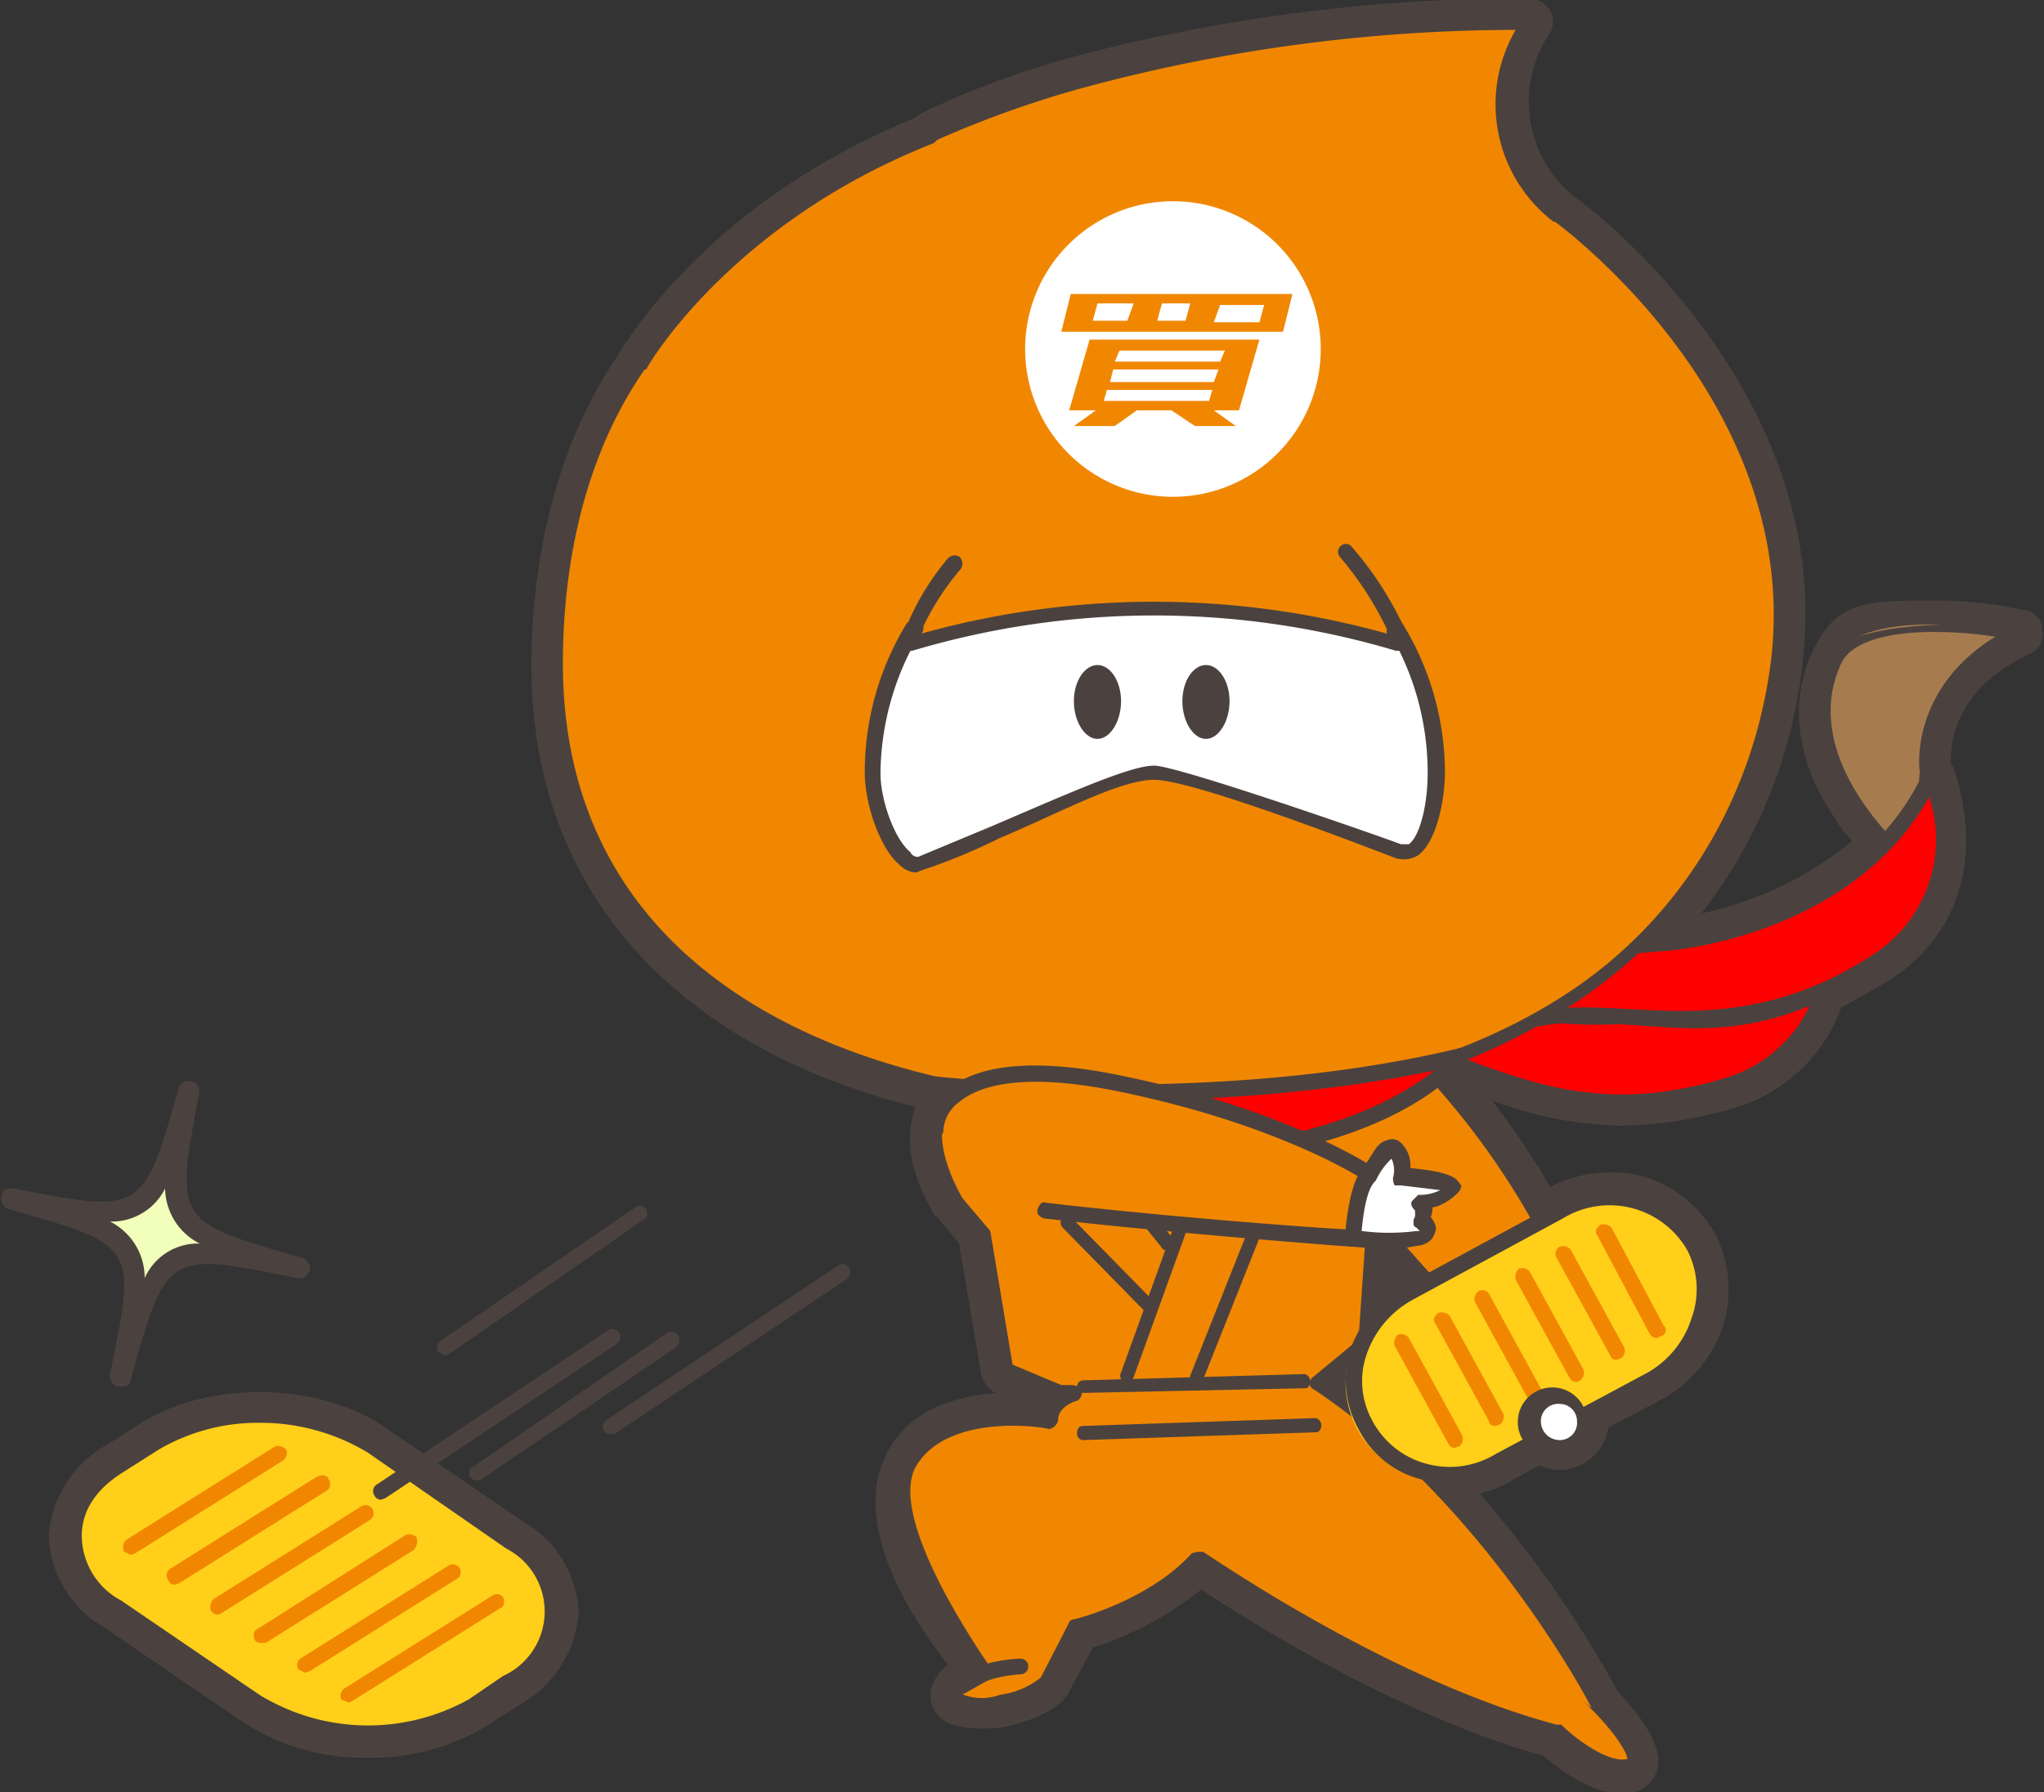 <svg xmlns="http://www.w3.org/2000/svg" width="130" height="114" viewBox="0 0 130 114"><rect x="0" y="0" width="130" height="114" fill="#333333" stroke="none"/><g id="works"><path d="M32.8,97.6l-8.9-6a14.1,14.1,0,0,0-14.3-.3L7.3,92.8a6.1,6.1,0,0,0-3.2,4.9,6.5,6.5,0,0,0,3,5l8.9,6a13.1,13.1,0,0,0,7.4,2.1,13.2,13.2,0,0,0,6.9-1.9l2.3-1.4a5.5,5.5,0,0,0,.2-9.9" fill="#4b423f"/><path d="M23.4,111.8a14,14,0,0,1-8-2.3l-8.8-6a7,7,0,0,1-3.5-5.9,7.3,7.3,0,0,1,3.7-5.7L9,90.5c4.3-2.7,11.3-2.6,15.5.3l8.8,6a7,7,0,0,1,3.5,5.8,7.3,7.3,0,0,1-3.7,5.8l-2.2,1.4A14,14,0,0,1,23.4,111.8ZM16.5,90.5a12.5,12.5,0,0,0-6.4,1.7L7.8,93.6a5.3,5.3,0,0,0-2.7,4.1,5,5,0,0,0,2.6,4.1l8.8,6a11.9,11.9,0,0,0,6.9,1.9,11.9,11.9,0,0,0,6.4-1.6l2.3-1.4a5.4,5.4,0,0,0,2.7-4.1,5.3,5.3,0,0,0-2.6-4.2h0l-8.8-6A13.2,13.2,0,0,0,16.5,90.5Z" fill="#4b423f"/><path d="M128.5,39.7c-.4,0-10.4-2.1-12.3,2.1s-.9,6.2,1.2,9.5a15.4,15.4,0,0,0,1.8,2.3c-5.4,5.3-13.3,5.9-13.4,5.9h-.1a29.9,29.9,0,0,0,7.9-17.1c2.2-17-13.4-28.7-14.1-29.2A8.4,8.4,0,0,1,97.7,1.7a.6.6,0,0,0,0-.6L97.3.9h0A108.8,108.8,0,0,0,69,4.5,55.2,55.2,0,0,0,58.9,8.1h-.2C45.8,13.4,40.5,22.4,40.2,23c-4.5,6.4-5.4,14.1-5.4,19.3,0,14,9.2,23.8,24.9,27.3a4.6,4.6,0,0,0-.6,4.2,9.9,9.9,0,0,0,1.3,3h0L62,78.7l1.4,8.6.3.3,3.1,1.3a2,2,0,0,0-.4.8c-1.7-.2-6.9-.6-9,2.9s2.7,11.6,4.4,13.6c-.7.3-1.5.8-1.6,1.5a1.3,1.3,0,0,0,.4,1c.8.6,2.4.3,3.3.1s2.7-.6,3.2-1.7l1.7-3.2c1-.3,4.9-1.4,7.5-4,2,1.3,12.3,8.1,22.4,10.8.5.5,2.7,2.4,4.5,2.4h.5a1.1,1.1,0,0,0,.8-.7c.3-1.1-1.6-3.2-2.4-4.1A69.8,69.8,0,0,0,92,94.3h.2a6.7,6.7,0,0,0,3.4-.9l2.3-1.2a2.8,2.8,0,0,0,1.3.4,2.2,2.2,0,0,0,2.1-2.2h0l3.9-2.1a6.6,6.6,0,0,0,3.4-4.1,6.5,6.5,0,0,0-.4-5.1,6.8,6.8,0,0,0-9.3-2.4l-.7.3a43.2,43.2,0,0,0-6-8.3l.3-.3,1.3.4a25.5,25.5,0,0,0,9.3,2,22.3,22.3,0,0,0,6.8-1.1,9.2,9.2,0,0,0,6.4-6.2,15.5,15.5,0,0,0,3.3-1.8c7-4.5,3.7-12.3,3.6-12.4s0-.1-.1-.2-.6-5.4,5.6-8.3a.4.4,0,0,0,.2-.5.5.5,0,0,0-.4-.5M85.6,87.2v1.4l-.9-.7Zm3.7-5.4a7.6,7.6,0,0,0-1.7,1.3l.2-3.5v-.2h.3L90,81.4Z" fill="#4b423f"/><path d="M103.2,114.1c-2,0-4.1-1.6-5-2.4-9.3-2.6-18.8-8.6-21.8-10.6a21.4,21.4,0,0,1-6.9,3.7L68,107.6c-.6,1.3-3,2-3.9,2.2s-3.2.3-4.1-.4a1.9,1.9,0,0,1-.8-1.9,2.8,2.8,0,0,1,1.1-1.6c-2.5-3.2-6.4-9.3-3.7-13.8,1.5-2.6,4.4-3.3,6.8-3.5h-.1a1.9,1.9,0,0,1-.9-1.2L61,79.1l-1.4-1.7h-.1a13.1,13.1,0,0,1-1.4-3.2,6.9,6.9,0,0,1,.1-3.8c-15.5-3.9-24.4-14-24.4-28,0-5.4,1-13.2,5.5-19.8.7-1.2,6.1-9.9,18.9-15.1l.2-.2A56.5,56.5,0,0,1,68.7,3.5,111.5,111.5,0,0,1,97.3-.1a1.6,1.6,0,0,1,1.3.8,1.4,1.4,0,0,1-.1,1.5,7.8,7.8,0,0,0,1.6,10.3c1.1.7,16.8,12.7,14.5,30a31.1,31.1,0,0,1-6.4,15.6,22.5,22.5,0,0,0,9.6-4.6,8.3,8.3,0,0,1-1.2-1.6c-2.4-3.6-2.8-7.3-1.3-10.5s3.5-3.2,7.6-3.2h.1a26.2,26.2,0,0,1,5.7.6h0a1.3,1.3,0,0,1,1.2,1.3,1.4,1.4,0,0,1-.8,1.5c-5,2.3-5.1,6-5,7.1h.1c0,.1,3.6,8.7-4.1,13.7l-3,1.7a10.3,10.3,0,0,1-6.9,6.4,26.1,26.1,0,0,1-7.1,1.1,24.4,24.4,0,0,1-8.2-1.6,52.8,52.8,0,0,1,3.7,5.5,8.4,8.4,0,0,1,5.8-.7,7.9,7.9,0,0,1,4.7,3.7,7.8,7.8,0,0,1,.5,5.8,8.3,8.3,0,0,1-3.9,4.7l-3.4,1.8a3.2,3.2,0,0,1-3.1,2.7,2.8,2.8,0,0,1-1.3-.3l-1.8,1a7,7,0,0,1-2,.8,71.3,71.3,0,0,1,8.8,12.6c3,3.2,2.6,4.5,2.5,5a2.1,2.1,0,0,1-1.5,1.4ZM76.3,98.9h.5c2,1.4,12.2,8.1,22.1,10.8l.4.2c1.1,1,2.8,2.1,3.9,2.1h.3c0-.3-.5-1.4-2.1-3.1-.1-.1-.2-.1-.2-.2A67.7,67.7,0,0,0,91.3,95a.9.9,0,0,1-.2-1.1.9.9,0,0,1,.9-.6h.2a6.7,6.7,0,0,0,3-.8l2.2-1.2a.9.9,0,0,1,1.1.1l.7.2a1.1,1.1,0,0,0,1.1-1.1h0a.9.9,0,0,1,.5-.9l4-2.2a6.3,6.3,0,0,0,2.9-3.5,5.8,5.8,0,0,0-.4-4.3,5.3,5.3,0,0,0-3.4-2.6,6.4,6.4,0,0,0-4.5.5l-.7.4a1,1,0,0,1-1.4-.4,45.1,45.1,0,0,0-5.9-8.2,1.4,1.4,0,0,1-.2-.7.9.9,0,0,1,.3-.7l.3-.3a1.2,1.2,0,0,1,1-.2l1.3.5a27.1,27.1,0,0,0,9,1.9,25.7,25.7,0,0,0,6.5-1,8.6,8.6,0,0,0,5.8-5.6.7.7,0,0,1,.5-.6,18.7,18.7,0,0,0,3.1-1.7c6-3.9,3.7-10.3,3.4-11.1s-.2-.4-.3-.5a9.2,9.2,0,0,1,4.8-8.7c-3.2-.5-8.7-.7-9.8,1.7s-.8,5.6,1.2,8.6a14.6,14.6,0,0,0,1.6,2.1,1,1,0,0,1,0,1.4c-5.6,5.5-13.7,6.2-14.1,6.2h-.1a.9.9,0,0,1-.9-.6,1.1,1.1,0,0,1,.1-1.1,28.9,28.9,0,0,0,7.7-16.5c.9-6.8-1-13.6-5.8-20.1A45.6,45.6,0,0,0,98.9,14h-.1C93.3,9.3,95.4,3.9,96.4,1.9A106,106,0,0,0,69.2,5.5,51.5,51.5,0,0,0,59.4,9l-.3.2C46.4,14.3,41.3,23.1,41,23.5h0c-4.3,6.2-5.2,13.6-5.2,18.7,0,13.3,8.8,22.9,24.1,26.3a1,1,0,0,1,.7.7,1,1,0,0,1-.1.9,3.5,3.5,0,0,0-.4,3.4,10,10,0,0,0,1.1,2.6l1.6,1.9c.1.1.1.3.2.4l1.4,8.3L67.2,88a1.1,1.1,0,0,1,.6.7,1.5,1.5,0,0,1-.2.9c-.2.1-.2.2-.3.4a1.1,1.1,0,0,1-1.1.7c-1.4-.2-6.2-.5-7.9,2.4s3.1,11.1,4.3,12.5a.8.8,0,0,1,.2.8,1.1,1.1,0,0,1-.6.7,3.7,3.7,0,0,0-1,.7h.1a3.6,3.6,0,0,0,2.3-.1,5.3,5.3,0,0,0,2.6-1.1l1.7-3.2a.9.9,0,0,1,.6-.6,16.9,16.9,0,0,0,7.1-3.8Zm25-8.6ZM61.2,76.2Zm61.2-26.5ZM96.9,1.1ZM85.6,89.6l-.6-.2-.9-.6a1.2,1.2,0,0,1-.4-.8.9.9,0,0,1,.4-.8l.9-.8a1.1,1.1,0,0,1,1.1-.1.9.9,0,0,1,.5,1v1.2a.9.9,0,0,1-.5,1Zm2-5.5h-.4a.8.8,0,0,1-.6-.9l.2-3.6a.9.9,0,0,1,.3-.6v-.2a1.1,1.1,0,0,1,.8-.3h.2a.8.8,0,0,1,.7.3l1.8,2a1.1,1.1,0,0,1,.3.8,1.1,1.1,0,0,1-.6.7l-.6.4a5.8,5.8,0,0,0-1.5,1.1A1.1,1.1,0,0,1,87.6,84.1Z" fill="#4b423f"/><path d="M32.5,98c3.7,2.6,3.7,6.7-.2,9.1l-2.2,1.4c-3.9,2.4-10.1,2.3-13.8-.3l-8.9-6c-3.7-2.5-3.7-6.6.2-9l2.2-1.4c3.9-2.4,10.1-2.3,13.8.2Z" fill="#ffcf19"/><path d="M23.4,110.8a13.1,13.1,0,0,1-7.4-2.1l-8.9-6a6.5,6.5,0,0,1-3-5,6.1,6.1,0,0,1,3.2-4.9l2.3-1.5a14.1,14.1,0,0,1,14.3.3l8.9,6a5.5,5.5,0,0,1-.2,9.9l-2.3,1.4A13.2,13.2,0,0,1,23.4,110.8ZM16.5,90.5a12.5,12.5,0,0,0-6.4,1.7L7.9,93.6c-1.8,1.1-2.7,2.5-2.7,4.1a4.7,4.7,0,0,0,2.5,4.1l8.8,6a13.2,13.2,0,0,0,13.3.3l2.2-1.5a4.5,4.5,0,0,0,.2-8.1h0l-8.8-6.1A13.2,13.2,0,0,0,16.5,90.5Z" fill="#4b423f"/><path d="M8.3,98.9l-.4-.2a.6.6,0,0,1,.2-.8L17.5,92a.7.7,0,0,1,.7.2.6.6,0,0,1-.2.7L8.6,98.8Z" fill="#f18701"/><path d="M11.1,100.8c-.2,0-.3-.1-.4-.3a.5.5,0,0,1,.1-.7l9.4-5.9c.3-.1.6-.1.7.2a.5.5,0,0,1-.1.7l-9.4,5.9Z" fill="#f18701"/><path d="M13.9,102.7a.5.5,0,0,1-.5-.3.7.7,0,0,1,.2-.7L23,95.8a.5.5,0,1,1,.5.9l-9.4,5.9Z" fill="#f18701"/><path d="M16.6,104.5a.4.4,0,0,1-.4-.2c-.1-.2-.1-.6.2-.7l9.3-5.9a.6.6,0,0,1,.8.1.8.8,0,0,1-.2.8l-9.4,5.9Z" fill="#f18701"/><path d="M19.4,106.4l-.4-.2a.5.5,0,0,1,.1-.7l9.4-5.9a.5.5,0,1,1,.6.8l-9.4,5.9Z" fill="#f18701"/><path d="M22.2,108.3l-.5-.2a.6.6,0,0,1,.2-.7l9.4-5.9a.5.5,0,0,1,.7.1c.1.3.1.6-.2.7l-9.4,5.9Z" fill="#f18701"/><path d="M81.3,68.1s2.4-6.8,15.8-3.9c0,0,12.1,2.7,19.2-5.5,0,0,1.1,8.1-6.6,10.4-13.9,4.3-18.2-6.1-28.4-1" fill="red"/><path d="M103.1,70.7a25.5,25.5,0,0,1-9.3-2c-4-1.4-7.4-2.6-12.3-.2h-.6a.7.7,0,0,1-.1-.6c.1-.3,2.8-7.2,16.4-4.2.1.1,11.9,2.5,18.8-5.3.1-.2.3-.2.5-.2a.8.8,0,0,1,.4.4c0,.1,1,8.6-7,11A22.3,22.3,0,0,1,103.1,70.7ZM87,66.1a21.6,21.6,0,0,1,7.1,1.6c4,1.4,8.6,3,15.5.9a8.6,8.6,0,0,0,6.3-8.7c-7.3,7.3-18.8,4.9-18.9,4.9-9-2-12.9.4-14.4,2.1A14.7,14.7,0,0,1,87,66.1Z" fill="#4b423f"/><path d="M121.4,55.1l1-3.5.2-2.5s-.9-5.7,5.8-8.8c0,0-10-2.1-11.8,1.7-3.1,6.7,4.8,13.1,4.8,13.1" fill="#a67c4f"/><path d="M121.4,55.6h-.3a19.6,19.6,0,0,1-3.7-4.2c-2.1-3.3-2.6-6.6-1.2-9.5s11.9-2.1,12.3-2.1a.5.5,0,0,1,.4.5.4.4,0,0,1-.2.5c-6.3,3-5.6,8.1-5.6,8.3s.1.1,0,.2l-.2,2.4h0l-1,3.5c0,.2-.2.3-.3.4Zm1.5-15.4c-2.5,0-5.1.5-5.8,2-2.4,5.2,2.3,10.3,4,11.9l.8-2.6.2-2.4c-.1-.6-.4-5.4,4.8-8.6A25,25,0,0,0,122.9,40.2Z" fill="#4b423f"/><path d="M91.6,68s.6-7.2,14.2-8c0,0,12.4-.8,17-10.6,0,0,3.2,7.5-3.5,11.8-12.2,7.9-19.2-.9-27.7,6.8" fill="red"/><path d="M91.6,68.5h-.2a.5.5,0,0,1-.3-.5c0-.3.7-7.7,14.7-8.5.1,0,12.1-.9,16.5-10.3a.5.5,0,0,1,.5-.3c.2,0,.4.1.4.3s3.4,7.9-3.6,12.4-11.4,3.9-15.8,3.6S96,64.7,92,68.4Zm31.1-17.8c-5.1,9-16.7,9.8-16.9,9.8-9.2.6-12.2,4-13.2,6.1,3.8-2.9,7.5-2.6,11.3-2.4s9.1.5,15.1-3.4A8.7,8.7,0,0,0,122.7,50.7Z" fill="#4b423f"/><path d="M101.7,108.6S95,95.4,83.8,88l3.1-2.5.4-6.1.8-.8S93.9,85.2,99,90.3l3.4-2A47.5,47.5,0,0,0,90.8,67.8l-1.4.6h-9V67.1l-6.2,1H67.8v1.1l-5.1.8-2-.7c-3.2,2.3,0,7.3,0,7.3l1.7,2,1.4,8.7,3.5,1.4h.9a2.1,2.1,0,0,0-1.5,1.8s-6.7-1.2-8.9,2.6,4.8,13.5,4.8,13.5-2.8,1-1.7,1.8,5.2-.3,5.7-1.3l1.7-3.4s5-1.2,7.8-4.3c0,0,11.5,8.1,22.7,11.1,0,0,2.9,2.7,4.7,2.3s-1.9-4-1.9-4" fill="#f18701"/><path d="M103.2,113.1c-1.8,0-4-1.9-4.5-2.4-10.1-2.7-20.4-9.5-22.4-10.8-2.6,2.6-6.5,3.7-7.5,4l-1.7,3.2c-.5,1.1-3,1.7-3.2,1.7s-2.5.5-3.3-.1a1.3,1.3,0,0,1-.4-1c.1-.7.9-1.2,1.6-1.5-1.7-2-7.1-9-4.4-13.6s7.3-3.1,9-2.9a2,2,0,0,1,.4-.8l-3.1-1.3-.3-.3L62,78.7l-1.6-1.9h0a9.9,9.9,0,0,1-1.3-3c-.6-2.2-.1-4,1.4-5s.3-.2.5-.1l1.8.7,4.6-.8V68a.5.5,0,0,1,.2-.4l.3-.2h6.3l6.1-1h.4a.8.8,0,0,1,.2.4v.7h4.8l3.7.2,1.3-.6c.2,0,.4,0,.5.2a50,50,0,0,1,11.8,20.6.6.6,0,0,1-.3.6l-3.3,2.1a.6.6,0,0,1-.7-.1c-4.3-4.4-9.2-9.9-10.5-11.4l-.3.3-.4,5.9a.5.5,0,0,1-.2.4l-2.5,2c10.4,7.2,16.8,19.4,17.4,20.4s2.7,3,2.4,4.1a1.1,1.1,0,0,1-.8.7Zm-27-14.4h.3c.1,0,11.6,8.1,22.5,11h.3c1,1,3,2.4,4.1,2.2h.1c0-.5-1-1.9-2.2-3.1s-.1-.1-.1-.2S94.4,95.6,83.6,88.4c-.2-.1-.3-.2-.3-.4a.5.5,0,0,1,.2-.4l2.9-2.4.4-5.8c0-.2,0-.3.1-.4l.8-.8h.8c0,.1,5.6,6.4,10.6,11.5l2.7-1.7A49.4,49.4,0,0,0,90.7,68.4l-1.1.5H80.3c-.2,0-.4-.2-.5-.5v-.6l-5.6,1H68.4V69c.1.3-.1.5-.4.6l-5.1.8h-.3l-1.7-.6c-2.3,2,.1,6,.3,6.4l1.7,2a.3.3,0,0,1,.1.2l1.4,8.4,3.1,1.3h.7a.7.7,0,0,1,.6.4.6.6,0,0,1-.3.6c-.4.1-1.2.5-1.2,1.2a.7.7,0,0,1-.6.6c-.1-.1-6.3-1.1-8.4,2.3S63,106,63,106.1a.4.4,0,0,1,.2.4.8.8,0,0,1-.4.4l-1.6.9h.1a3.3,3.3,0,0,0,2.3,0,5.2,5.2,0,0,0,2.6-1.1l1.8-3.5c0-.1.2-.2.3-.2s4.8-1.2,7.5-4.2Z" fill="#4b423f"/><path d="M58.2,40.2h-.1a.5.5,0,0,1-.3-.7,16.4,16.4,0,0,1,2.5-4,.6.6,0,0,1,.7-.1.6.6,0,0,1,.1.8,16.3,16.3,0,0,0-2.4,3.7A.5.5,0,0,1,58.2,40.2Z" fill="#4b423f"/><path d="M88.6,40.3c-.2,0-.3-.2-.4-.3a21.4,21.4,0,0,0-3-4.6.5.5,0,0,1,.7-.7,21.5,21.5,0,0,1,3.2,4.8.5.5,0,0,1-.3.7Z" fill="#4b423f"/><path d="M92.8,67.2s-4,5.5-17.2,6.3C64.1,74.1,59.8,69,59.8,69s17.2,1.9,33-1.8" fill="red"/><path d="M73.7,74c-10.2,0-14.1-4.5-14.3-4.7a.7.7,0,0,1-.1-.6.4.4,0,0,1,.5-.2c.2,0,17.4,1.9,32.9-1.8.2-.1.4,0,.6.2a.5.5,0,0,1-.1.6c-.1.2-4.3,5.7-17.6,6.5ZM61.3,69.6A15.3,15.3,0,0,0,63.7,71c2.2,1.1,6.1,2.3,11.9,2,8.9-.5,13.6-3.3,15.6-4.9C78.7,70.7,65.7,70,61.3,69.6Z" fill="#4b423f"/><path d="M73.4,67.7A23.3,23.3,0,1,1,96.7,44.4,23.3,23.3,0,0,1,73.4,67.7Zm0-44.6A21.4,21.4,0,1,0,94.8,44.4,21.4,21.4,0,0,0,73.4,23.1Z" fill="#4b423f"/><path d="M99.5,43.2C99.5,56.9,87.8,68,73.4,68s-26-11.1-26-24.8S59,18.4,73.4,18.4,99.5,29.5,99.5,43.2" fill="#fff"/><path d="M73.4,69.1c-14.9,0-27.1-11.6-27.1-25.9S58.5,17.3,73.4,17.3s27.2,11.6,27.2,25.9S88.4,69.1,73.4,69.1Zm0-49.6c-13.7,0-24.9,10.6-24.9,23.7S59.7,67,73.4,67s25-10.7,25-23.8S87.2,19.5,73.4,19.5Z" fill="#4b423f"/><path d="M54.2,33.3h-.3a.5.5,0,0,1-.2-.8,36.5,36.5,0,0,1,3.1-3.8.5.5,0,0,1,.8,0,.6.6,0,0,1,0,.8,36.8,36.8,0,0,0-3,3.6C54.5,33.2,54.4,33.3,54.2,33.3Z" fill="#4b423f"/><path d="M92.7,33.3a.5.5,0,0,1-.5-.3,30.2,30.2,0,0,0-2.9-3.6.6.6,0,0,1,0-.8.5.5,0,0,1,.8,0,36.5,36.5,0,0,1,3.1,3.8.6.6,0,0,1-.2.8Z" fill="#4b423f"/><path d="M99.2,13.6C92.6,8.1,97.3,1.4,97.3,1.4,73,1.4,59.1,8.6,59.1,8.6h.1C45.9,13.8,40.6,23.3,40.6,23.3c-3.7,5.3-5.3,12.2-5.3,19,0,19.2,17,28.2,38,28.2s37.3-9.2,39.8-28.2c2.3-17.1-13.9-28.7-13.9-28.7M89,54.2c-3-1.2-13-5-15.6-5s-13.6,5.6-15,5.8-2.9-3.5-2.9-5.8a18.1,18.1,0,0,1,2.7-9.4l-.3,1.1a55.4,55.4,0,0,1,31,0l-.2-1.1a18.1,18.1,0,0,1,2.7,9.4c0,2.3-.9,5.6-2.4,5" fill="#f18701"/><path d="M73.3,71C49.5,71,34.8,60,34.8,42.3c0-5.2.9-12.9,5.4-19.3.3-.6,5.6-9.6,18.5-14.8h.2A55.2,55.2,0,0,1,69,4.5,108.8,108.8,0,0,1,97.3.9h0l.4.2a.6.6,0,0,1,0,.6,8.4,8.4,0,0,0,1.8,11.5c.7.5,16.3,12.2,14.1,29.2S96.2,71,73.3,71ZM59.6,8.9l-.2.2c-13,5.1-18.3,14.3-18.3,14.4H41c-4.3,6.2-5.2,13.6-5.2,18.7C35.8,62.7,55.2,70,73.3,70c10.6,0,19.7-2.4,26.5-6.9s11.6-11.9,12.8-20.8C114.8,25.6,99,14.2,98.9,14.1h-.1A9.4,9.4,0,0,1,96.4,1.9,106,106,0,0,0,69.2,5.5,65.8,65.8,0,0,0,59.6,8.9ZM58.3,55.5a1.6,1.6,0,0,1-1.1-.5c-1.3-1.1-2.2-4-2.2-5.8a18.1,18.1,0,0,1,2.7-9.6h.1a.5.5,0,0,1,.7-.1.5.5,0,0,1,.2.6.3.3,0,0,1-.1.2,55.1,55.1,0,0,1,29.6,0V40a.5.5,0,0,1,.2-.6.5.5,0,0,1,.7.1h0a18.2,18.2,0,0,1,2.8,9.6c0,1.7-.5,4.4-1.7,5.3a1.8,1.8,0,0,1-1.4.2h0c-4.4-1.7-13.2-5-15.4-5s-6.2,2.2-9.8,3.7a38.1,38.1,0,0,1-5.1,2.1Zm-.4-14.1A17.6,17.6,0,0,0,56,49.2c0,1.7.9,4.2,1.9,5a.5.5,0,0,0,.5.3l4.8-2c4.9-2.1,8.7-3.8,10.2-3.8s14.4,4.5,15.7,5h.5c.7-.5,1.2-2.5,1.2-4.5A17.5,17.5,0,0,0,89,41.4h-.2a53.8,53.8,0,0,0-30.8,0Z" fill="#4b423f"/><line x1="68.9" y1="88.2" x2="83" y2="87.8" fill="#f18701"/><path d="M68.9,88.6a.4.4,0,0,1,0-.8L83,87.4h0a.5.5,0,0,1,.1.9l-14.2.3Z" fill="#4b423f"/><line x1="68.9" y1="91.1" x2="83.8" y2="90.6" fill="#f18701"/><path d="M68.9,91.6a.4.4,0,0,1-.4-.4c0-.3.1-.5.4-.5l14.8-.5a.5.5,0,0,1,.1.9l-14.9.5Z" fill="#4b423f"/><line x1="77.7" y1="70.9" x2="71.7" y2="87.5" fill="#f18701"/><path d="M71.7,87.9h-.1a.4.4,0,0,1-.3-.6l6-16.6a.5.5,0,0,1,.6-.2.4.4,0,0,1,.2.5l-6,16.6C72,87.8,71.9,87.9,71.7,87.9Z" fill="#4b423f"/><line x1="82.9" y1="70.6" x2="76.1" y2="87.6" fill="#f18701"/><path d="M76.1,88h-.2a.4.4,0,0,1-.2-.5l6.8-17.1a.4.4,0,0,1,.6-.2.4.4,0,0,1,.2.5L76.5,87.8Z" fill="#4b423f"/><polygon points="73.2 70.5 76.2 74.7 78.1 70.5 73.2 70.5" fill="#f18701"/><path d="M76.2,75.1l-.3-.2-3-4.2a.6.6,0,0,1-.1-.4l.4-.2h4.9c.2,0,.3,0,.4.2s.1.2,0,.4l-1.9,4.1a.3.3,0,0,1-.3.3ZM74,70.9l2.1,2.9,1.4-2.9Z" fill="#4b423f"/><line x1="67.2" y1="70.1" x2="74.3" y2="79.1" fill="#f18701"/><path d="M74.3,79.5H74l-7.2-9c-.1-.2-.1-.5.1-.6a.4.4,0,0,1,.6.1l7.2,8.9c.1.2.1.5-.1.6Z" fill="#4b423f"/><path d="M58.2,40.2h-.1a.5.5,0,0,1-.3-.7,16.4,16.4,0,0,1,2.5-4,.6.6,0,0,1,.7-.1.6.6,0,0,1,.1.8,16.3,16.3,0,0,0-2.4,3.7A.5.5,0,0,1,58.2,40.2Z" fill="#4b423f"/><path d="M88.6,40.3c-.2,0-.3-.2-.4-.3a21.4,21.4,0,0,0-3-4.6.5.5,0,0,1,.7-.7,21.5,21.5,0,0,1,3.2,4.8.5.5,0,0,1-.3.7Z" fill="#4b423f"/><path d="M92.8,67.2s-4,5.5-17.2,6.3C64.1,74.1,59.8,69,59.8,69s17.2,1.9,33-1.8" fill="red"/><path d="M73.7,74c-10.2,0-14.1-4.5-14.3-4.7a.7.7,0,0,1-.1-.6.4.4,0,0,1,.5-.2c.2,0,17.4,1.9,32.9-1.8.2-.1.4,0,.6.2a.5.5,0,0,1-.1.6c-.1.2-4.3,5.7-17.6,6.5ZM61.3,69.6A15.3,15.3,0,0,0,63.7,71c2.2,1.1,6.1,2.3,11.9,2,8.9-.5,13.6-3.3,15.6-4.9C78.7,70.7,65.7,70,61.3,69.6Z" fill="#4b423f"/><path d="M84,22.2a9.4,9.4,0,1,1-9.4-9.4A9.4,9.4,0,0,1,84,22.2" fill="#fff"/><path d="M82.1,18.7h-14l-.6,2.4H81.6l.6-2.4Zm-12.3.6h2.3l-.4,1.1H69.5Zm3.8,1.1.3-1.1h1.8l-.3,1.1Zm6.5.1H77.2l.4-1.1h2.8Z" fill="#f18701"/><path d="M78,21.6H69.3L68,26.1h1.7l-1.4,1h2.6l1.4-1h2.2l1.5,1h2.6l-1.4-1h1.6l1.3-4.5H78Zm-6.8.7h6.7l-.3.7H70.9Zm-.4,1.2h6.7l-.3.8H70.6Zm-.4,1.3h6.7l-.2.7H70.2Z" fill="#f18701"/><path d="M71.3,44.6c0,1.3-.7,2.4-1.5,2.4s-1.5-1.1-1.5-2.4.7-2.3,1.5-2.3,1.5,1,1.5,2.3" fill="#4b423f"/><path d="M78.2,44.6c0,1.3-.7,2.4-1.5,2.4s-1.5-1.1-1.5-2.4.7-2.3,1.5-2.3,1.5,1,1.5,2.3" fill="#4b423f"/><path d="M99.2,77a6.2,6.2,0,0,1,8.5,2.3,6.3,6.3,0,0,1-2.7,8.4L95.4,93a6.2,6.2,0,1,1-5.9-10.8Z" fill="#ffcf19"/><path d="M92.2,94.3l-1.8-.2a6.2,6.2,0,0,1-4-3.2,6.4,6.4,0,0,1-.5-5.1,7.4,7.4,0,0,1,3.4-4l9.6-5.2h0a6.8,6.8,0,0,1,9.3,2.4,6.5,6.5,0,0,1,.4,5.1,6.6,6.6,0,0,1-3.4,4.1l-9.6,5.2A6.7,6.7,0,0,1,92.2,94.3Zm7.2-16.8-9.6,5.2a6.3,6.3,0,0,0-2.9,3.5,5.2,5.2,0,0,0,.4,4.2,5.5,5.5,0,0,0,3.4,2.7,5.6,5.6,0,0,0,4.4-.6l9.7-5.2a6.1,6.1,0,0,0,2.8-3.5,5.4,5.4,0,0,0-.3-4.3,5.7,5.7,0,0,0-7.9-2Z" fill="#4b423f"/><path d="M92.5,92.1a.5.5,0,0,1-.4-.3l-3.4-6.2a.7.7,0,0,1,.2-.7.6.6,0,0,1,.7.2L93,91.3a.6.6,0,0,1-.2.7Z" fill="#f18701"/><path d="M95.1,90.7c-.2,0-.4-.1-.4-.3l-3.4-6.2c-.2-.2-.1-.5.2-.7a.7.7,0,0,1,.7.2l3.4,6.2a.6.6,0,0,1-.2.7Z" fill="#f18701"/><path d="M97.7,89.3a.5.5,0,0,1-.5-.3l-3.4-6.2a.6.6,0,0,1,.3-.7.5.5,0,0,1,.6.2l3.4,6.2a.4.4,0,0,1-.2.7Z" fill="#f18701"/><path d="M100.3,87.9a.5.5,0,0,1-.5-.3l-3.4-6.2a.7.7,0,0,1,.2-.7.6.6,0,0,1,.7.2l3.4,6.2a.6.6,0,0,1-.2.7Z" fill="#f18701"/><path d="M102.8,86.5c-.2,0-.3-.1-.4-.3L99,80a.5.5,0,0,1,.2-.7.6.6,0,0,1,.7.2l3.4,6.2a.6.6,0,0,1-.2.7Z" fill="#f18701"/><path d="M105.4,85.1a.5.5,0,0,1-.5-.3l-3.3-6.2c-.2-.2-.1-.5.2-.7a.7.7,0,0,1,.7.2l3.3,6.2a.4.4,0,0,1-.2.7Z" fill="#f18701"/><path d="M59.5,71.9s-.2-5.5,12.1-2.9c10.1,2.1,15.5,5.6,15.5,5.6l-1,4.2S75.2,78,66.5,77" fill="#f18701"/><path d="M86.1,79.3H86c-.1,0-10.9-.8-19.6-1.8-.3-.1-.5-.3-.4-.6s.3-.5.5-.4c7.7.9,17.1,1.6,19.2,1.7l.8-3.3c-1.3-.8-6.4-3.6-15-5.4-6.5-1.4-9.3-.4-10.5.6a2.4,2.4,0,0,0-1,1.8.5.5,0,0,1-.5.5.5.5,0,0,1-.5-.5,3.2,3.2,0,0,1,1.3-2.6c2-1.7,5.9-2,11.4-.8,10.1,2.1,15.4,5.6,15.6,5.7a.7.7,0,0,1,.3.6l-1,4.1A.7.7,0,0,1,86.1,79.3Z" fill="#4b423f"/><path d="M87.1,74.6s1-2.1,1.6-1.6.4,1.8.4,1.8,3.4.1,3.3.8-2.1.8-2.1.8a.9.9,0,0,1,.1,1.2s1,.8-.1,1.2-4.2,0-4.2,0,.1-3,1-4.2" fill="#fff"/><path d="M88.6,79.5,86,79.3a.5.5,0,0,1-.5-.5c.1-.4.2-3.2,1.1-4.4s.9-1.7,1.7-1.9a.8.8,0,0,1,.7.1,2,2,0,0,1,.7,1.7c1.1.1,2.6.3,3,.8s.2.3.2.5-1,1.1-1.8,1.2h0a1.3,1.3,0,0,1-.1.6c.2.3.4.6.3.9s-.2.7-.9.9Zm-2-1.2a13.6,13.6,0,0,0,3.5,0h.2l-.2-.2c-.2-.1-.2-.2-.2-.3s0-.3.1-.4V77H90c-.2-.2-.3-.4-.2-.6l.4-.4a2.9,2.9,0,0,0,1.4-.3l-2.5-.3h-.4a.9.9,0,0,1-.1-.5,1.7,1.7,0,0,0-.1-1.2,4.6,4.6,0,0,0-1,1.4h0C86.9,75.6,86.7,77.3,86.6,78.3Zm.5-3.7Z" fill="#4b423f"/><path d="M100.8,90.4a1.6,1.6,0,0,1-1.6,1.7,1.7,1.7,0,0,1-1.7-1.7,1.7,1.7,0,0,1,1.7-1.6,1.6,1.6,0,0,1,1.6,1.6" fill="#fff"/><path d="M99.2,92.6a2.2,2.2,0,1,1,0-4.3,2.2,2.2,0,0,1,0,4.3Zm0-3.3A1.1,1.1,0,0,0,98,90.4a1.2,1.2,0,0,0,1.2,1.2,1.1,1.1,0,0,0,1.1-1.2A1.1,1.1,0,0,0,99.2,89.3Z" fill="#4b423f"/><path d="M62.7,106.9a.5.5,0,0,1-.5-.3.5.5,0,0,1,.3-.7,9.7,9.7,0,0,1,2.4-.4.5.5,0,0,1,0,1,8.2,8.2,0,0,0-2.1.4Z" fill="#4b423f"/><path d="M19,80.6c-8.6-1.7-9-1.5-11.3,7,1.7-8.7,1.5-9-7-11.4,8.7,1.8,9,1.6,11.4-6.9-1.8,8.6-1.6,8.9,6.9,11.3" fill="#f1ffba"/><path d="M7.7,88.2H7.5a.7.7,0,0,1-.5-.8C8.7,79.2,8.7,79.2.5,76.9a.7.7,0,0,1-.4-.8c0-.4.4-.6.8-.5,8.2,1.6,8.2,1.6,10.5-6.5a.7.7,0,0,1,1.3.3c-1.6,8.3-1.6,8.3,6.5,10.6a.7.7,0,0,1,.5.8.7.7,0,0,1-.8.5c-8.3-1.7-8.3-1.7-10.6,6.5C8.3,88.1,8,88.2,7.7,88.2ZM7,77.7a4,4,0,0,1,2.2,3.6,3.7,3.7,0,0,1,3.5-2.2,4,4,0,0,1-2.2-3.5A3.8,3.8,0,0,1,7,77.7Z" fill="#4b423f"/><path d="M24.2,95.4a.5.5,0,0,1-.4-.3.5.5,0,0,1,.2-.7l14.7-9.8a.5.5,0,0,1,.5.9L24.5,95.3Z" fill="#4b423f"/><path d="M30.3,94.2l-.4-.2c-.1-.3-.1-.6.2-.7l12.3-8.5a.5.5,0,0,1,.7.1.6.6,0,0,1-.1.8L30.6,94.1Z" fill="#4b423f"/><path d="M38.8,91.2a.4.4,0,0,1-.4-.2.5.5,0,0,1,.2-.7l14.7-9.8a.5.5,0,0,1,.7.1.6.6,0,0,1-.2.8L39.1,91.2Z" fill="#4b423f"/><path d="M28.3,86.2l-.4-.2a.5.5,0,0,1,.1-.7l12.4-8.5a.5.5,0,0,1,.7.1c.1.3.1.6-.2.7L28.6,86.1Z" fill="#4b423f"/><line x1="67.9" y1="77.8" x2="73.1" y2="83.1" fill="#f18701"/><path d="M73.1,83.6c-.2,0-.3-.1-.3-.2l-5.2-5.3c-.2-.2-.2-.5,0-.6a.4.4,0,0,1,.6,0l5.2,5.3a.6.6,0,0,1,0,.6Z" fill="#4b423f"/></g></svg>